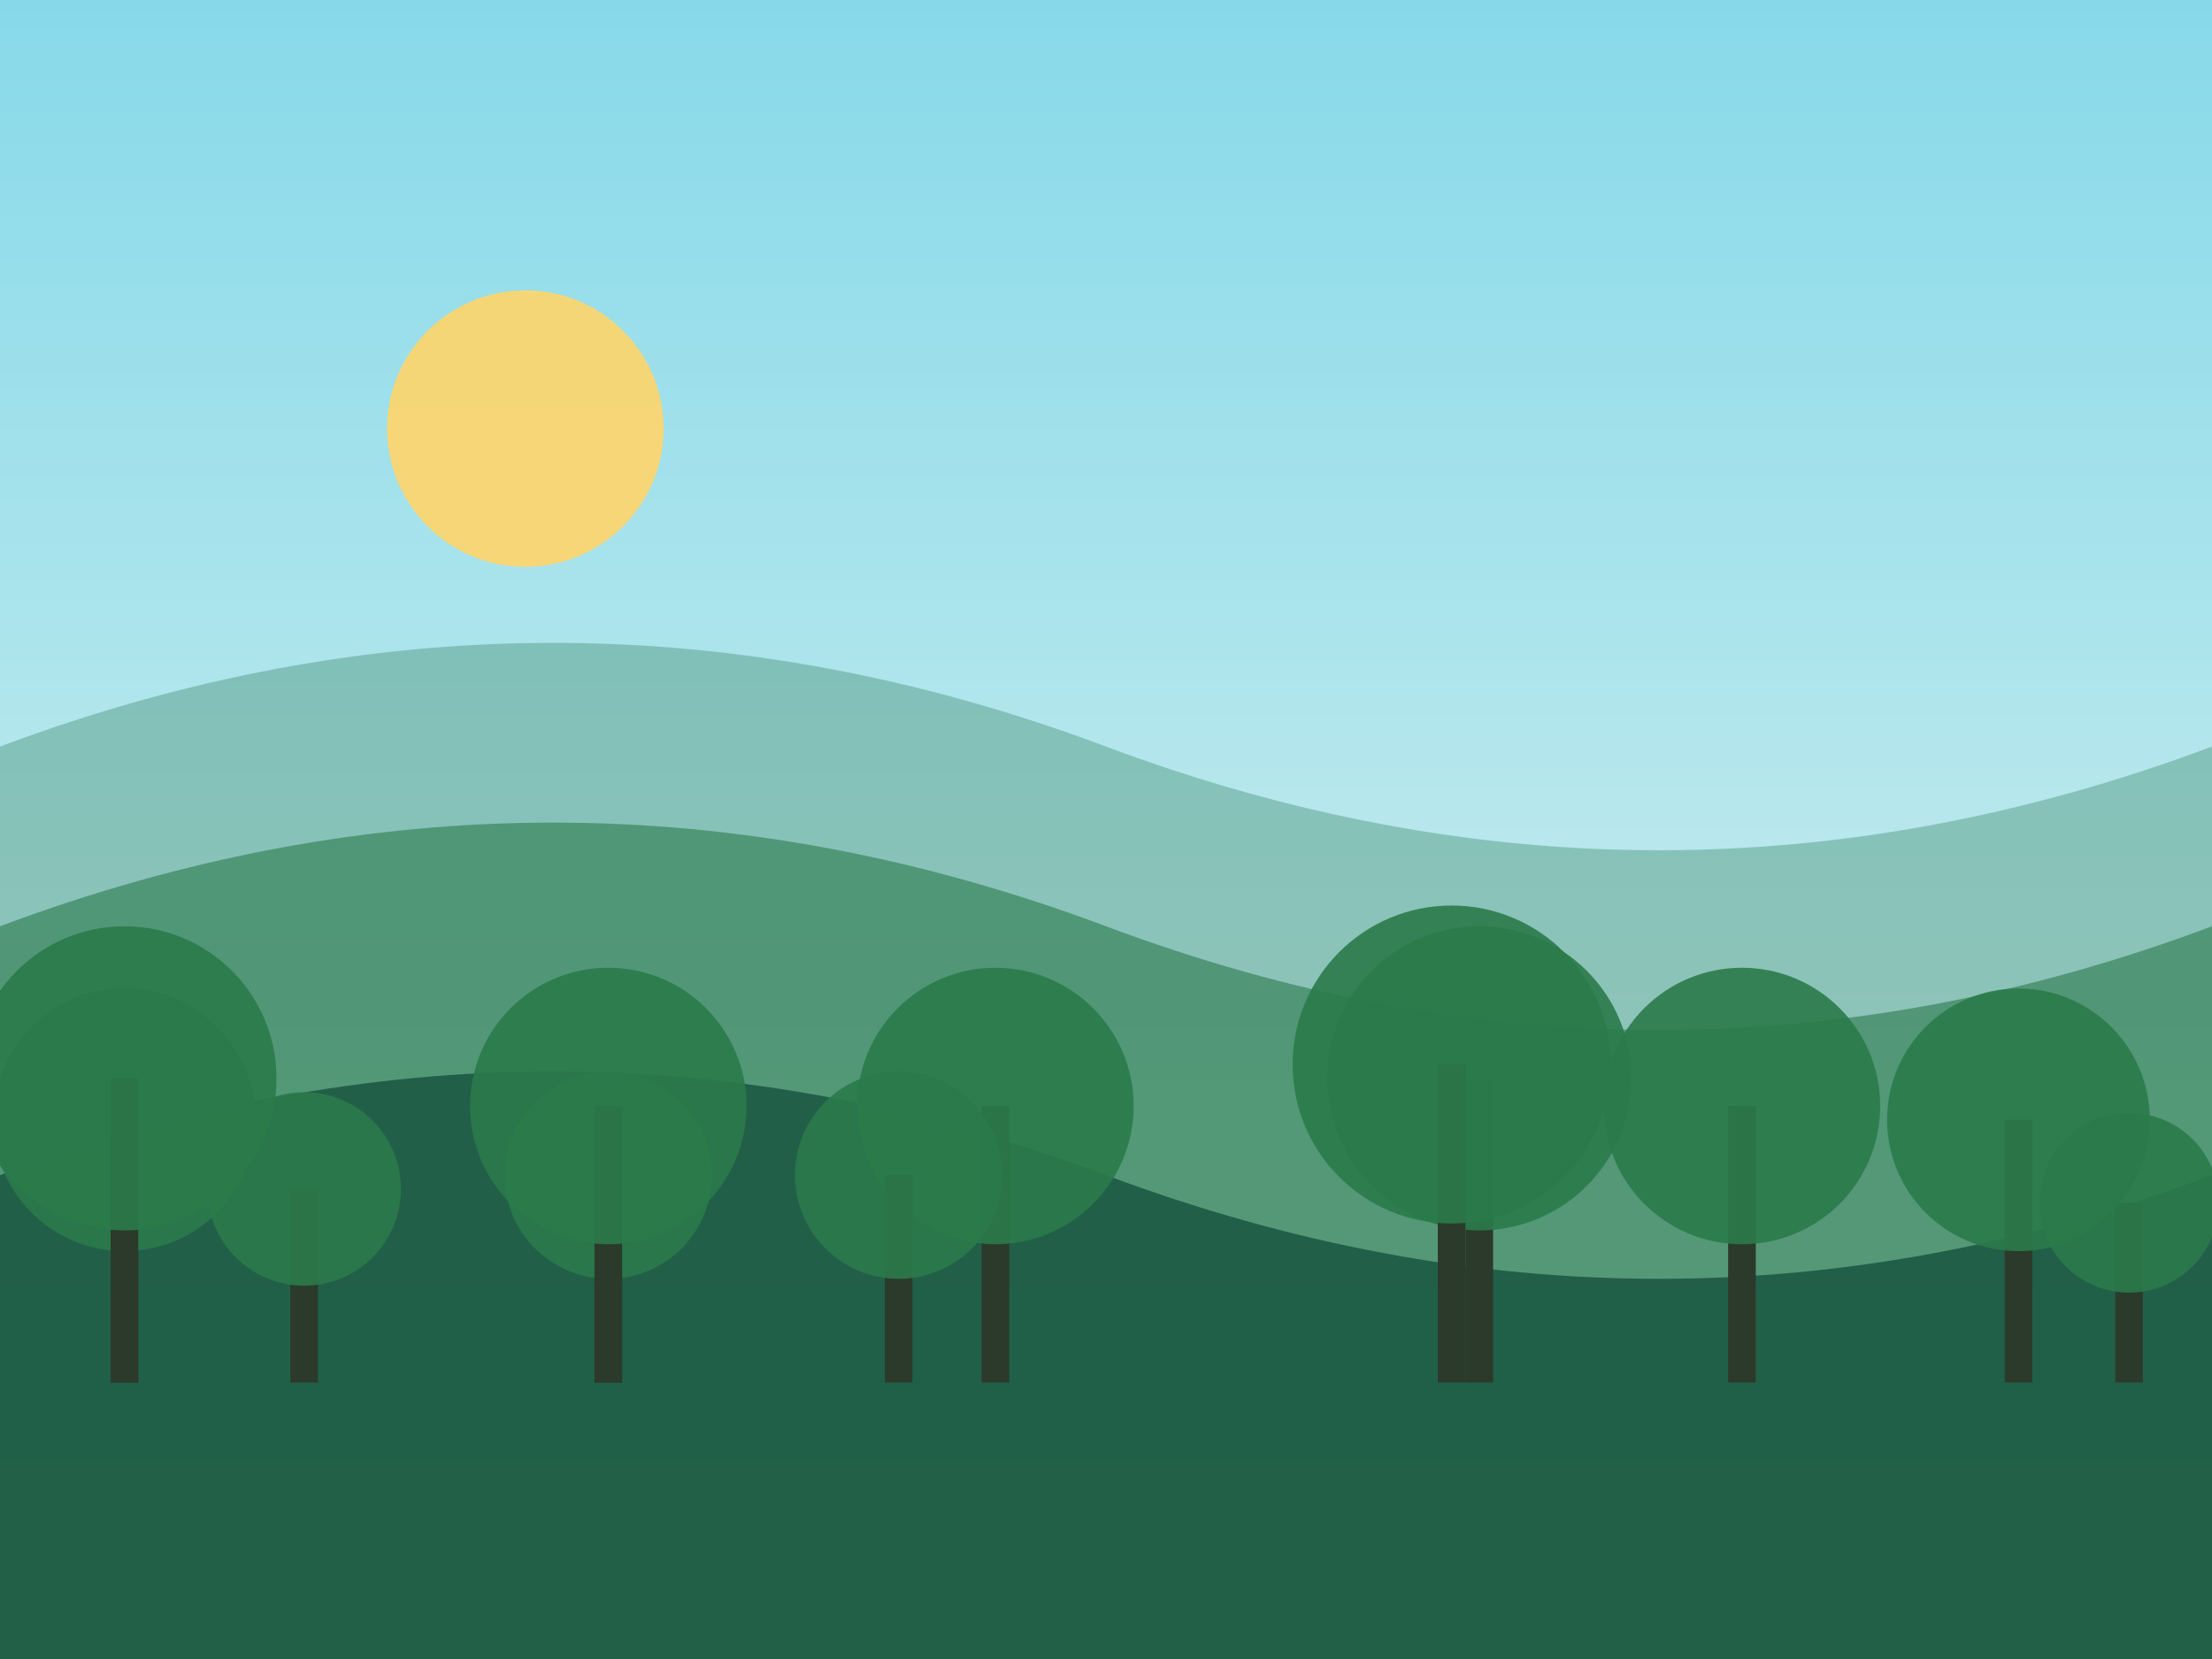 <svg xmlns="http://www.w3.org/2000/svg" viewBox="0 0 160 120" width="800" height="600">
  <defs>
    <linearGradient id="sky3" x1="0" y1="0" x2="0" y2="1">
      <stop offset="0%" stop-color="rgb(135,217,234)"/>
      <stop offset="100%" stop-color="#e7f6ef"/>
    </linearGradient>
  </defs>
  <rect width="160" height="120" fill="url(#sky3)"/>
  <circle cx="38" cy="31" r="10" fill="#FFD56B" opacity="0.9"/>
  <path d="M0,54 Q 40,39 80,54 T 160,54 L160,120 L0,120 Z" fill="rgba(64,138,108,1)" opacity="0.4"/>
<path d="M0,67 Q 40,52 80,67 T 160,67 L160,120 L0,120 Z" fill="rgba(43,122,75,1)" opacity="0.6"/>
<path d="M0,85 Q 40,70 80,85 T 160,85 L160,120 L0,120 Z" fill="rgba(20,82,60,1)" opacity="0.8"/>

  <rect x="153" y="87" width="2" height="13" fill="#2B3A2B"/>
<circle cx="154" cy="87" r="6.5" fill="#2B7A4B" opacity="0.9"/>
<rect x="8" y="81" width="2" height="19" fill="#2B3A2B"/>
<circle cx="9" cy="81" r="9.5" fill="#2B7A4B" opacity="0.9"/>
<rect x="71" y="80" width="2" height="20" fill="#2B3A2B"/>
<circle cx="72" cy="80" r="10.0" fill="#2B7A4B" opacity="0.9"/>
<rect x="64" y="85" width="2" height="15" fill="#2B3A2B"/>
<circle cx="65" cy="85" r="7.5" fill="#2B7A4B" opacity="0.9"/>
<rect x="125" y="80" width="2" height="20" fill="#2B3A2B"/>
<circle cx="126" cy="80" r="10.0" fill="#2B7A4B" opacity="0.9"/>
<rect x="145" y="81" width="2" height="19" fill="#2B3A2B"/>
<circle cx="146" cy="81" r="9.5" fill="#2B7A4B" opacity="0.9"/>
<rect x="106" y="78" width="2" height="22" fill="#2B3A2B"/>
<circle cx="107" cy="78" r="11.0" fill="#2B7A4B" opacity="0.9"/>
<rect x="43" y="85" width="2" height="15" fill="#2B3A2B"/>
<circle cx="44" cy="85" r="7.5" fill="#2B7A4B" opacity="0.9"/>
<rect x="43" y="80" width="2" height="20" fill="#2B3A2B"/>
<circle cx="44" cy="80" r="10.0" fill="#2B7A4B" opacity="0.9"/>
<rect x="104" y="77" width="2" height="23" fill="#2B3A2B"/>
<circle cx="105" cy="77" r="11.5" fill="#2B7A4B" opacity="0.9"/>
<rect x="8" y="78" width="2" height="22" fill="#2B3A2B"/>
<circle cx="9" cy="78" r="11.0" fill="#2B7A4B" opacity="0.9"/>
<rect x="21" y="86" width="2" height="14" fill="#2B3A2B"/>
<circle cx="22" cy="86" r="7.0" fill="#2B7A4B" opacity="0.9"/>

</svg>